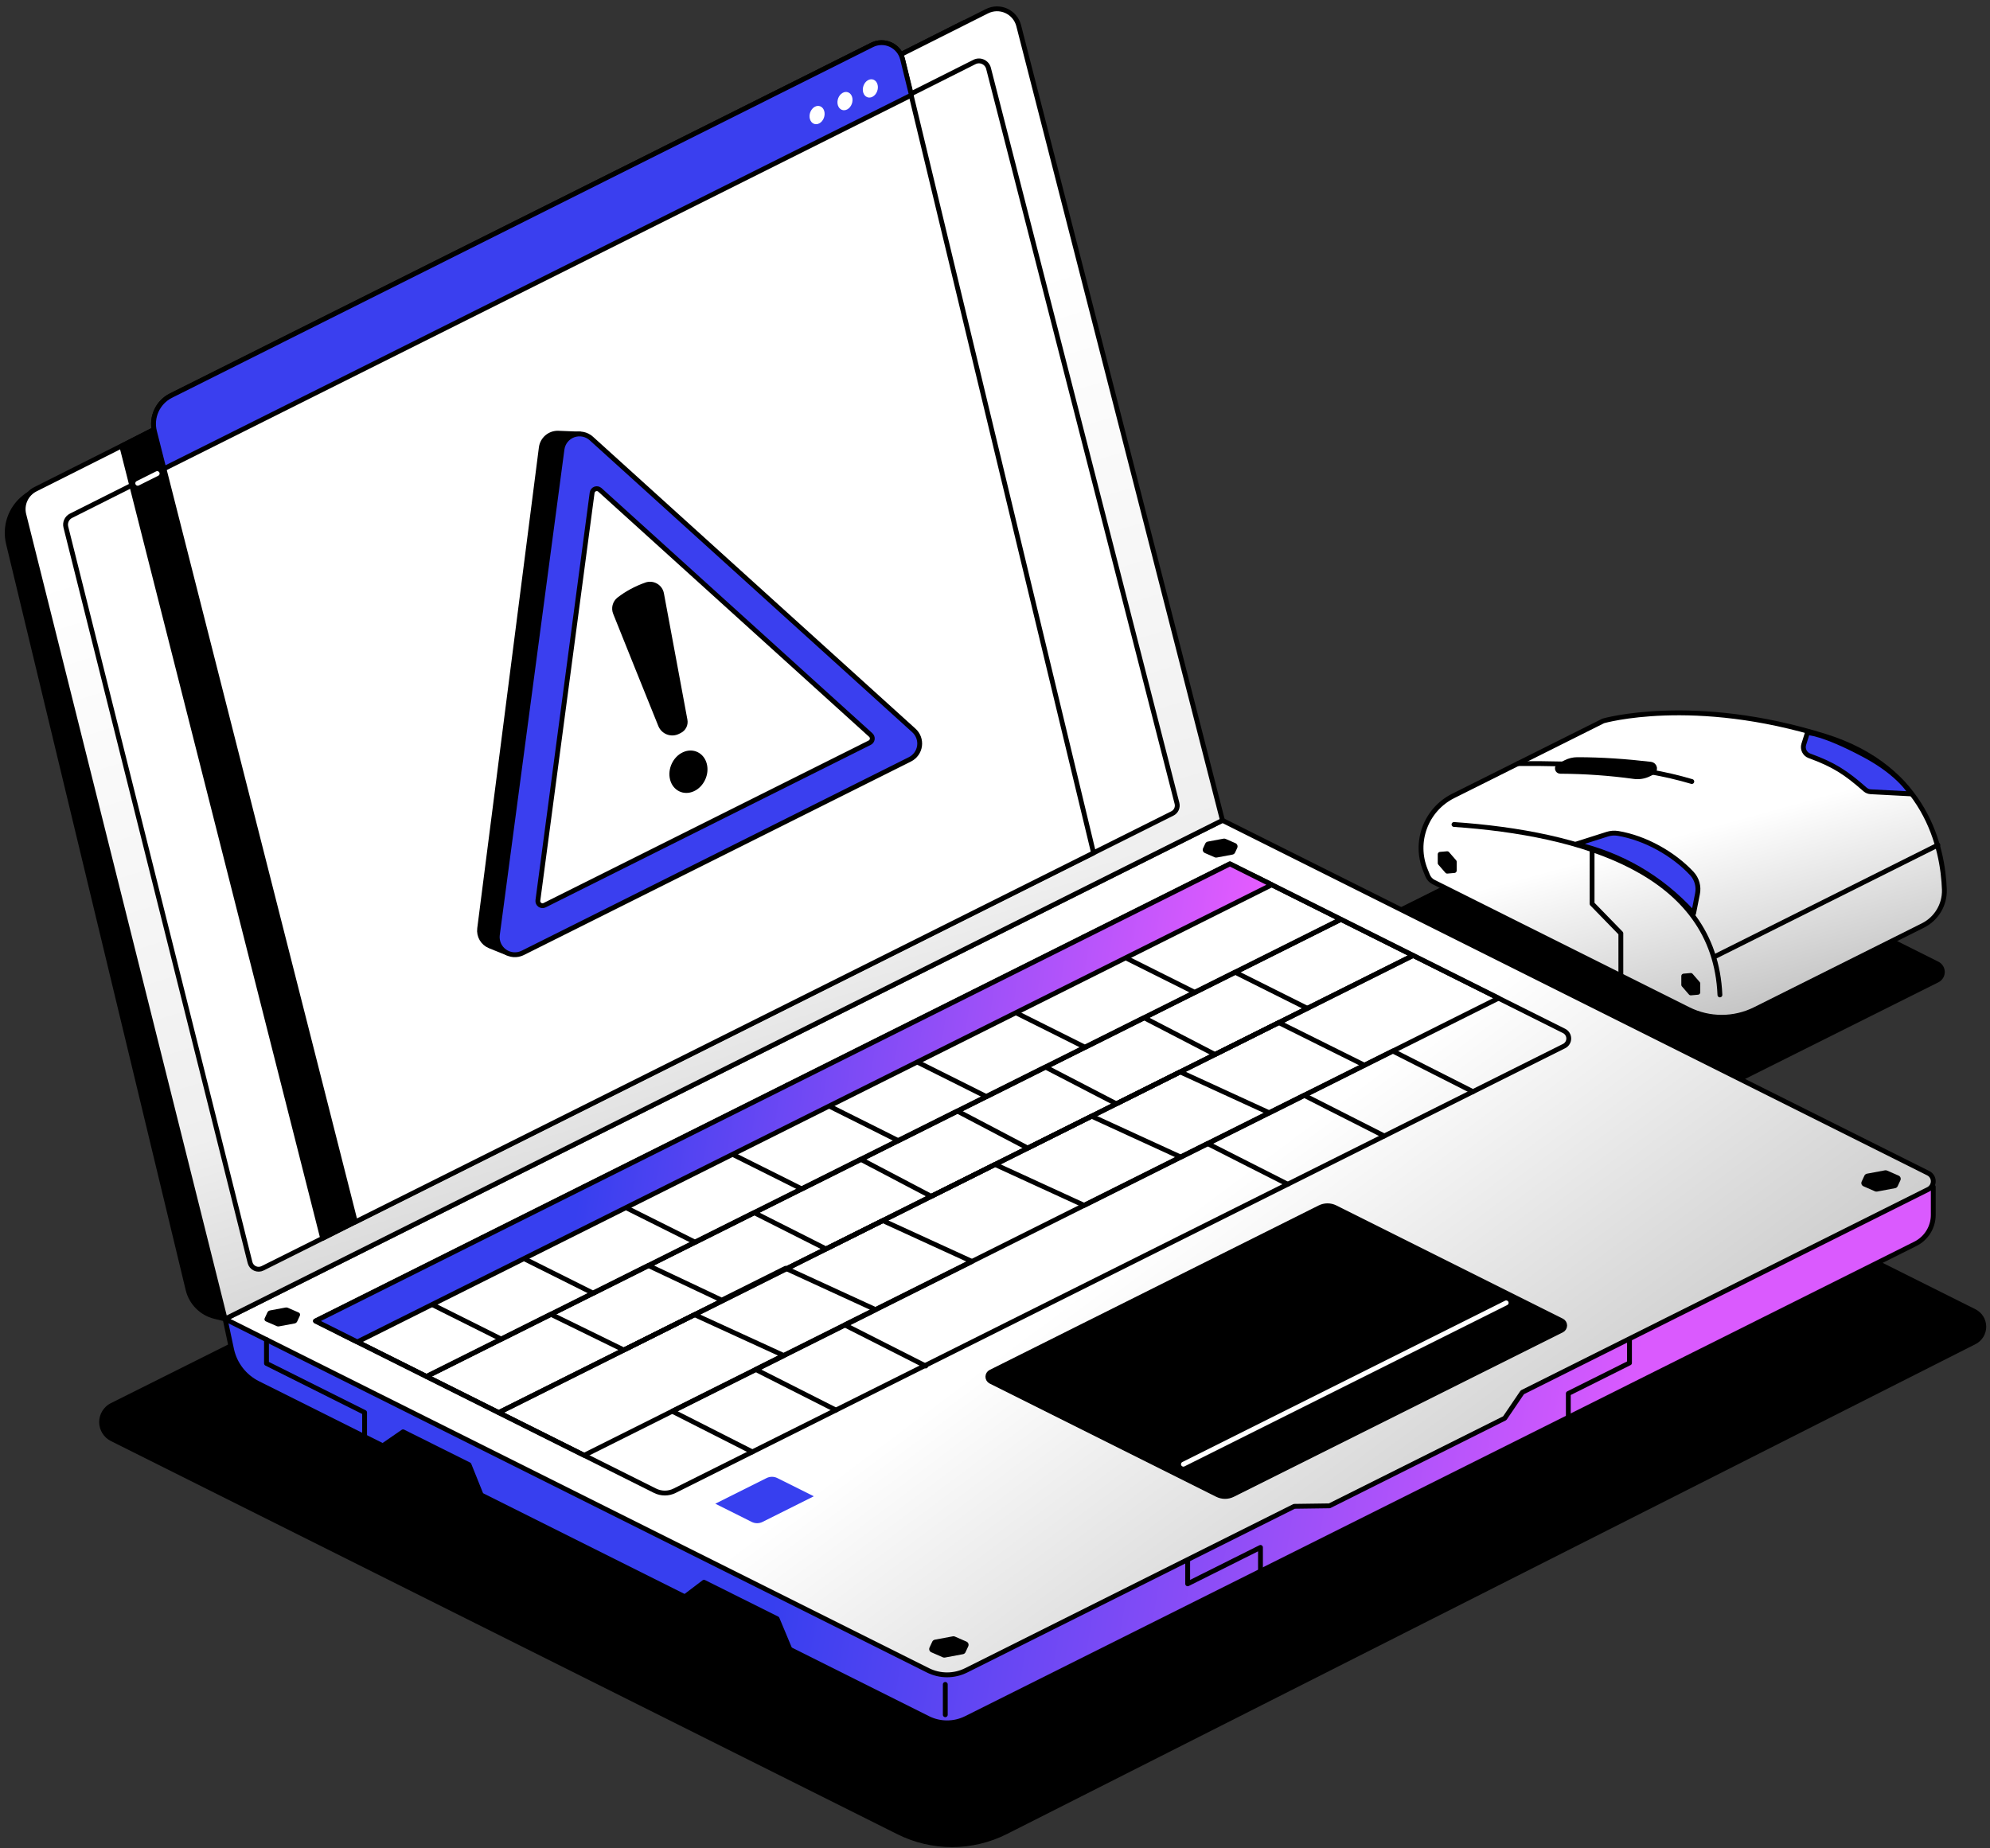 <svg width="281" height="261" viewBox="0 0 281 261" fill="none" xmlns="http://www.w3.org/2000/svg">
<rect x="0" y="0" width="281" height="261" fill="#333333" stroke="none"/>
<path fill-rule="evenodd" clip-rule="evenodd" d="M44.772 183.988C44.772 183.988 25.099 193.824 15.813 198.468C14.915 198.917 14.347 199.835 14.347 200.84C14.347 201.845 14.915 202.764 15.813 203.213C34.583 212.598 103.734 247.174 126.871 258.742C131.65 261.132 137.279 261.118 142.048 258.706C168.776 245.186 258.133 199.983 278.797 189.53C279.612 189.117 280.126 188.28 280.124 187.366C280.121 186.452 279.604 185.617 278.787 185.209C270.997 181.313 254.958 173.294 250.642 171.136C249.957 170.794 249.149 170.796 248.466 171.143C236.773 177.078 134.638 228.921 134.638 228.921L44.772 183.988Z" fill="black" stroke="black" stroke-width="0.684" stroke-miterlimit="1.5" stroke-linecap="round" stroke-linejoin="round"/>
<path fill-rule="evenodd" clip-rule="evenodd" d="M204.023 125.404L193.688 130.571L241.478 154.466C241.478 154.466 265.864 142.272 273.559 138.425C273.996 138.207 274.271 137.762 274.271 137.276C274.271 136.789 273.996 136.344 273.559 136.127C270.102 134.397 263.955 131.325 263.955 131.325L204.023 125.404Z" fill="black" stroke="black" stroke-width="0.684" stroke-miterlimit="1.5" stroke-linecap="round" stroke-linejoin="round"/>
<path fill-rule="evenodd" clip-rule="evenodd" d="M165.337 121.102L272.989 167.619V171.578C272.989 173.309 272.012 174.89 270.463 175.664C259.304 181.244 146.702 237.545 136.431 242.68C134.732 243.53 132.729 243.53 131.031 242.68C116.877 235.603 51.31 202.82 36.411 195.37C34.504 194.417 33.137 192.646 32.696 190.561C32.262 188.517 31.787 186.278 31.787 186.278L165.337 121.102Z" fill="url(#paint0_linear_7131_3563)" stroke="black" stroke-width="0.684" stroke-miterlimit="1.5" stroke-linecap="round" stroke-linejoin="round"/>
<path fill-rule="evenodd" clip-rule="evenodd" d="M54.181 204.101L56.915 202.215L66.226 206.862L67.89 210.999L54.181 204.101Z" fill="black" stroke="black" stroke-width="0.684" stroke-miterlimit="1.5" stroke-linecap="round" stroke-linejoin="round"/>
<path fill-rule="evenodd" clip-rule="evenodd" d="M96.823 225.425L99.407 223.461L109.732 228.614L111.476 232.787L96.823 225.425Z" fill="black" stroke="black" stroke-width="0.684" stroke-miterlimit="1.5" stroke-linecap="round" stroke-linejoin="round"/>
<path d="M133.48 237.889V242.172" stroke="black" stroke-width="0.684" stroke-miterlimit="1.5" stroke-linecap="round" stroke-linejoin="round"/>
<path fill-rule="evenodd" clip-rule="evenodd" d="M1.192 76.746C0.611 74.332 1.479 71.799 3.424 70.252C3.694 70.038 3.865 69.901 3.865 69.901L136.198 3.16L164.807 119.769L31.786 186.278C31.786 186.278 31.144 186.122 30.347 185.926C28.467 185.468 27.005 183.999 26.553 182.12C22.759 166.367 5.458 94.47 1.192 76.746Z" fill="black" stroke="black" stroke-width="0.684" stroke-miterlimit="1.5" stroke-linecap="round" stroke-linejoin="round"/>
<path fill-rule="evenodd" clip-rule="evenodd" d="M172.621 115.861C172.621 115.861 257.212 158.156 272.282 165.692C272.716 165.908 272.989 166.35 272.989 166.833C272.989 167.317 272.716 167.759 272.282 167.975C261.358 173.437 214.962 196.635 214.962 196.635L212.481 200.292L187.728 212.669L182.755 212.738C182.755 212.738 146.702 230.766 136.431 235.901C134.732 236.75 132.729 236.75 131.031 235.901C114.884 227.827 31.787 186.279 31.787 186.279L172.621 115.861Z" fill="url(#paint1_linear_7131_3563)" stroke="black" stroke-width="0.684" stroke-miterlimit="1.5" stroke-linecap="round" stroke-linejoin="round"/>
<path fill-rule="evenodd" clip-rule="evenodd" d="M131.64 231.852C131.71 231.707 131.844 231.603 132.002 231.573C132.597 231.462 134.071 231.186 134.547 231.098C134.645 231.079 134.745 231.09 134.838 231.131C135.158 231.27 135.955 231.618 136.47 231.843C136.594 231.897 136.688 231.997 136.737 232.123C136.783 232.247 136.777 232.387 136.722 232.509C136.594 232.783 136.439 233.121 136.337 233.341C136.269 233.488 136.135 233.592 135.975 233.621C135.38 233.732 133.906 234.007 133.43 234.096C133.332 234.115 133.232 234.103 133.141 234.064C132.819 233.923 132.022 233.575 131.507 233.351C131.385 233.298 131.289 233.197 131.24 233.071C131.194 232.946 131.199 232.807 131.254 232.685C131.383 232.41 131.54 232.074 131.64 231.852Z" fill="black"/>
<path fill-rule="evenodd" clip-rule="evenodd" d="M37.757 185.355C37.823 185.209 37.958 185.104 38.116 185.075C38.655 184.974 39.907 184.741 40.34 184.659C40.438 184.641 40.541 184.654 40.632 184.693C40.952 184.833 41.74 185.177 42.179 185.368C42.259 185.403 42.324 185.47 42.354 185.552C42.386 185.635 42.382 185.726 42.346 185.807C42.23 186.055 42.068 186.403 41.965 186.631C41.895 186.777 41.761 186.881 41.602 186.911C41.064 187.012 39.811 187.245 39.379 187.326C39.281 187.344 39.18 187.333 39.089 187.293C38.769 187.154 37.978 186.809 37.54 186.617C37.459 186.582 37.397 186.516 37.365 186.433C37.333 186.351 37.337 186.26 37.375 186.18C37.489 185.93 37.651 185.583 37.757 185.355Z" fill="black"/>
<path fill-rule="evenodd" clip-rule="evenodd" d="M170.189 119.139C170.256 118.992 170.39 118.888 170.549 118.858C171.088 118.757 172.34 118.524 172.772 118.443C172.871 118.425 172.974 118.437 173.064 118.476C173.347 118.6 174.002 118.885 174.453 119.082C174.576 119.136 174.671 119.236 174.718 119.361C174.765 119.487 174.76 119.626 174.706 119.748C174.601 119.972 174.479 120.231 174.397 120.414C174.328 120.56 174.194 120.664 174.035 120.694C173.496 120.795 172.244 121.028 171.812 121.109C171.713 121.127 171.613 121.116 171.522 121.077C171.237 120.952 170.582 120.667 170.131 120.47C170.01 120.417 169.913 120.316 169.866 120.19C169.819 120.065 169.824 119.926 169.881 119.805C169.983 119.58 170.104 119.321 170.189 119.139Z" fill="black"/>
<path fill-rule="evenodd" clip-rule="evenodd" d="M263.264 166.04C263.334 165.895 263.468 165.79 263.626 165.76C264.221 165.649 265.695 165.374 266.171 165.285C266.269 165.267 266.369 165.278 266.462 165.319C266.782 165.458 267.579 165.806 268.094 166.03C268.218 166.085 268.312 166.185 268.361 166.31C268.407 166.435 268.401 166.574 268.346 166.696C268.218 166.971 268.063 167.309 267.961 167.529C267.893 167.675 267.759 167.78 267.599 167.808C267.004 167.919 265.53 168.195 265.054 168.284C264.956 168.302 264.856 168.291 264.765 168.251C264.443 168.111 263.646 167.763 263.131 167.538C263.009 167.485 262.913 167.384 262.864 167.258C262.818 167.134 262.823 166.995 262.878 166.872C263.007 166.598 263.164 166.261 263.264 166.04Z" fill="black"/>
<path fill-rule="evenodd" clip-rule="evenodd" d="M173.67 122.006C173.67 122.006 211.385 140.864 220.857 145.6C221.263 145.803 221.518 146.217 221.518 146.67C221.518 147.122 221.263 147.536 220.857 147.739C205.164 155.587 108.015 204.16 95.259 210.538C94.391 210.972 93.368 210.972 92.499 210.538C84.507 206.542 44.553 186.565 44.553 186.565L173.67 122.006Z" stroke="black" stroke-width="0.684" stroke-miterlimit="1.5" stroke-linecap="round" stroke-linejoin="round"/>
<path fill-rule="evenodd" clip-rule="evenodd" d="M177.026 123.684L189.345 129.843L60.228 194.402L47.91 188.242L177.026 123.684Z" stroke="black" stroke-width="0.684" stroke-miterlimit="1.5" stroke-linecap="round" stroke-linejoin="round"/>
<path fill-rule="evenodd" clip-rule="evenodd" d="M189.345 129.844L199.539 134.94L70.419 199.499L60.228 194.402L189.345 129.844Z" stroke="black" stroke-width="0.684" stroke-miterlimit="1.5" stroke-linecap="round" stroke-linejoin="round"/>
<path d="M55.11 181.287L70.785 189.124L77.796 185.619L88.097 190.661L98.078 185.671L110.673 191.441L94.933 199.311L106.243 205.05" stroke="black" stroke-width="0.684" stroke-miterlimit="1.5" stroke-linecap="round" stroke-linejoin="round"/>
<path d="M68.081 174.799L83.756 182.636L91.562 178.733L101.912 183.623L110.922 179.118L123.633 184.958L106.718 193.415L118.041 199.147" stroke="black" stroke-width="0.684" stroke-miterlimit="1.5" stroke-linecap="round" stroke-linejoin="round"/>
<path d="M82.482 167.6L98.157 175.437L106.5 171.264L116.645 176.385L124.653 172.382L137.248 178.152L119.297 187.126L130.72 192.921" stroke="black" stroke-width="0.684" stroke-miterlimit="1.5" stroke-linecap="round" stroke-linejoin="round"/>
<path d="M97.539 160.072L113.213 167.909L121.557 163.738L131.496 168.96L140.506 164.456L153.091 170.232L170.529 161.512L181.839 167.25" stroke="black" stroke-width="0.684" stroke-miterlimit="1.5" stroke-linecap="round" stroke-linejoin="round"/>
<path d="M111.172 153.254L126.847 161.091L135.19 156.92L145.129 162.142L154.139 157.637L166.724 163.413L184.163 154.694L195.473 160.432" stroke="black" stroke-width="0.684" stroke-miterlimit="1.5" stroke-linecap="round" stroke-linejoin="round"/>
<path d="M123.614 147.035L139.289 154.872L147.632 150.701L157.64 155.89L166.646 151.385L179.231 157.161L196.673 148.441L207.99 154.175" stroke="black" stroke-width="0.684" stroke-miterlimit="1.5" stroke-linecap="round" stroke-linejoin="round"/>
<path d="M137.542 140.07L153.217 147.907L161.56 143.736L171.568 148.925L180.574 144.42L192.67 150.44" stroke="black" stroke-width="0.684" stroke-miterlimit="1.5" stroke-linecap="round" stroke-linejoin="round"/>
<path d="M153.045 132.318L168.72 140.155L174.411 137.31L184.603 142.406" stroke="black" stroke-width="0.684" stroke-miterlimit="1.5" stroke-linecap="round" stroke-linejoin="round"/>
<path fill-rule="evenodd" clip-rule="evenodd" d="M199.537 134.939L211.603 140.973L82.486 205.532L70.418 199.498L199.537 134.939Z" stroke="black" stroke-width="0.684" stroke-miterlimit="1.5" stroke-linecap="round" stroke-linejoin="round"/>
<path fill-rule="evenodd" clip-rule="evenodd" d="M173.67 122.006L179.578 124.959L50.458 189.518L44.553 186.565L173.67 122.006Z" fill="url(#paint2_linear_7131_3563)" stroke="black" stroke-width="0.684" stroke-miterlimit="1.5" stroke-linecap="round" stroke-linejoin="round"/>
<path fill-rule="evenodd" clip-rule="evenodd" d="M108.243 208.748C108.723 208.508 109.287 208.508 109.767 208.748C111.365 209.547 114.913 211.321 114.913 211.321C114.913 211.321 109.672 213.941 107.671 214.941C107.194 215.181 106.628 215.181 106.147 214.941C104.552 214.143 101.004 212.368 101.004 212.368C101.004 212.368 106.245 209.748 108.243 208.748Z" fill="url(#paint3_linear_7131_3563)"/>
<path fill-rule="evenodd" clip-rule="evenodd" d="M186.354 170.553C187.046 170.206 187.862 170.206 188.554 170.553C193.657 173.104 215.011 183.781 220.537 186.544C220.785 186.668 220.942 186.922 220.942 187.199C220.942 187.477 220.785 187.73 220.537 187.855C213.528 191.359 180.543 207.851 174.082 211.082C173.39 211.428 172.574 211.428 171.882 211.082C166.779 208.531 145.425 197.854 139.899 195.09C139.651 194.966 139.494 194.713 139.494 194.435C139.494 194.158 139.651 193.904 139.899 193.78C146.908 190.276 179.892 173.784 186.354 170.553Z" fill="black" stroke="black" stroke-width="0.684" stroke-miterlimit="1.5" stroke-linecap="round" stroke-linejoin="round"/>
<path fill-rule="evenodd" clip-rule="evenodd" d="M3.362 72.676C3.004 71.244 3.687 69.754 5.006 69.091C15.1 64.017 55.613 43.655 55.613 43.655L58.34 39.294L81.47 27.684L85.165 28.818C85.165 28.818 126.867 7.864 139.37 1.582C140.225 1.153 141.226 1.134 142.094 1.53C142.962 1.925 143.609 2.693 143.844 3.618C148.971 23.617 172.62 115.86 172.62 115.86L31.786 186.278C31.786 186.278 7.549 89.42 3.362 72.676Z" fill="url(#paint4_linear_7131_3563)" stroke="black" stroke-width="0.684" stroke-miterlimit="1.5" stroke-linecap="round" stroke-linejoin="round"/>
<path fill-rule="evenodd" clip-rule="evenodd" d="M9.298 74.431C9.14 73.796 9.442 73.136 10.025 72.843C21.267 67.196 123.739 15.717 137.604 8.752C137.983 8.562 138.426 8.554 138.811 8.729C139.196 8.904 139.48 9.244 139.586 9.654C142.854 22.399 163.674 103.615 166.199 113.458C166.343 114.028 166.074 114.622 165.546 114.885C154.75 120.284 50.378 172.473 37.075 179.124C36.739 179.293 36.339 179.299 35.997 179.141C35.652 178.983 35.398 178.677 35.306 178.31C32.271 166.181 11.894 84.797 9.298 74.431Z" fill="white" stroke="black" stroke-width="0.684" stroke-miterlimit="1.5" stroke-linecap="round" stroke-linejoin="round"/>
<path fill-rule="evenodd" clip-rule="evenodd" d="M17.192 62.998L45.562 174.883L62.918 166.02L28.598 57.103L17.192 62.998Z" fill="black" stroke="black" stroke-width="0.684" stroke-miterlimit="1.5" stroke-linecap="round" stroke-linejoin="round"/>
<path fill-rule="evenodd" clip-rule="evenodd" d="M24.144 55.871C22.271 56.808 21.304 58.922 21.82 60.951C26.701 80.169 50.175 172.574 50.175 172.574L154.417 120.454C154.417 120.454 132.207 28.178 127.435 8.359C127.22 7.457 126.605 6.704 125.764 6.313C124.923 5.922 123.949 5.936 123.118 6.351C107.105 14.363 39.689 48.094 24.144 55.871Z" fill="white" stroke="black" stroke-width="0.684" stroke-miterlimit="1.5" stroke-linecap="round" stroke-linejoin="round"/>
<path fill-rule="evenodd" clip-rule="evenodd" d="M24.14 55.873C22.27 56.809 21.303 58.921 21.816 60.95C22.434 63.383 23.145 66.203 23.145 66.203L128.699 13.427C128.699 13.427 128.039 10.739 127.448 8.337C127.229 7.439 126.61 6.69 125.77 6.302C124.932 5.914 123.962 5.929 123.134 6.343C107.149 14.341 39.688 48.094 24.14 55.873Z" fill="#3A3FEF" stroke="black" stroke-width="0.684" stroke-miterlimit="1.5" stroke-linecap="round" stroke-linejoin="round"/>
<path d="M167.104 206.79L212.682 184.002" stroke="white" stroke-width="0.684" stroke-miterlimit="1.5" stroke-linecap="round" stroke-linejoin="round"/>
<path d="M37.63 189.199V192.555L51.483 199.482V202.759" stroke="black" stroke-width="0.684" stroke-miterlimit="1.5" stroke-linecap="round" stroke-linejoin="round"/>
<path d="M167.706 220.409V223.682L177.987 218.541V222.2" stroke="black" stroke-width="0.684" stroke-miterlimit="1.5" stroke-linecap="round" stroke-linejoin="round"/>
<path d="M230.093 189.215V192.488L221.456 196.806V200.465" stroke="black" stroke-width="0.684" stroke-miterlimit="1.5" stroke-linecap="round" stroke-linejoin="round"/>
<path fill-rule="evenodd" clip-rule="evenodd" d="M201.599 123.677C201.759 124.067 202.055 124.386 202.431 124.574C206.315 126.516 228.535 137.626 238.397 142.557C241.366 144.041 244.86 144.041 247.829 142.557C254.407 139.268 266.136 133.404 271.531 130.706C273.43 129.756 274.61 127.794 274.558 125.67C274.348 119.82 272.045 108.464 257.719 103.985C239.058 98.149 226.395 101.813 226.395 101.813C226.395 101.813 213.501 108.26 205.205 112.407C201.355 114.333 199.64 118.904 201.277 122.889C201.4 123.192 201.51 123.459 201.599 123.677Z" fill="url(#paint5_linear_7131_3563)" stroke="black" stroke-width="0.684" stroke-miterlimit="1.5" stroke-linecap="round" stroke-linejoin="round"/>
<path fill-rule="evenodd" clip-rule="evenodd" d="M238.749 137.762L239.744 138.909V140.143L238.749 140.231L237.754 139.084V137.85L238.749 137.762Z" fill="black" stroke="black" stroke-width="0.684" stroke-miterlimit="1.5" stroke-linecap="round" stroke-linejoin="round"/>
<path fill-rule="evenodd" clip-rule="evenodd" d="M204.355 120.567L205.35 121.714V122.948L204.355 123.035L203.36 121.888V120.654L204.355 120.567Z" fill="black" stroke="black" stroke-width="0.684" stroke-miterlimit="1.5" stroke-linecap="round" stroke-linejoin="round"/>
<path d="M123.249 13.641C123.804 13.321 124.098 12.544 123.905 11.907C123.712 11.269 123.105 11.013 122.55 11.333C121.994 11.654 121.7 12.431 121.893 13.068C122.086 13.706 122.693 13.962 123.249 13.641Z" fill="white"/>
<path d="M119.667 15.432C120.223 15.112 120.517 14.335 120.324 13.698C120.131 13.06 119.524 12.804 118.968 13.124C118.413 13.445 118.119 14.222 118.312 14.859C118.505 15.496 119.111 15.753 119.667 15.432Z" fill="white"/>
<path d="M115.726 17.403C116.281 17.082 116.575 16.306 116.382 15.668C116.189 15.031 115.582 14.774 115.027 15.095C114.471 15.416 114.177 16.192 114.37 16.83C114.563 17.467 115.17 17.724 115.726 17.403Z" fill="white"/>
<path d="M205.312 116.441C223.223 117.674 242.144 123.115 242.862 140.511" stroke="black" stroke-width="0.684" stroke-miterlimit="1.5" stroke-linecap="round" stroke-linejoin="round"/>
<path d="M224.812 120.34V127.64L228.874 131.815V137.797" stroke="black" stroke-width="0.684" stroke-miterlimit="1.5" stroke-linecap="round" stroke-linejoin="round"/>
<path d="M242.195 135.071L273.644 119.346" stroke="black" stroke-width="0.684" stroke-miterlimit="1.5" stroke-linecap="round" stroke-linejoin="round"/>
<path fill-rule="evenodd" clip-rule="evenodd" d="M220.318 108.929C220.126 108.929 219.962 108.798 219.921 108.614C219.877 108.43 219.966 108.24 220.133 108.156C220.475 107.985 220.823 107.811 221.114 107.665C221.613 107.416 222.16 107.286 222.717 107.283C226.162 107.28 229.625 107.53 233.097 107.934C233.367 107.966 233.583 108.171 233.631 108.438C233.678 108.705 233.542 108.972 233.299 109.093C233.145 109.171 232.991 109.247 232.848 109.32C232.192 109.648 231.45 109.768 230.725 109.666C227.27 109.189 223.8 108.949 220.318 108.929Z" fill="black" stroke="black" stroke-width="0.684" stroke-miterlimit="1.5" stroke-linecap="round" stroke-linejoin="round"/>
<path fill-rule="evenodd" clip-rule="evenodd" d="M78.844 61.181C77.636 61.134 76.59 62.018 76.435 63.219C75.073 73.861 68.99 121.302 67.73 131.135C67.593 132.188 68.186 133.2 69.173 133.598C70.311 134.059 71.617 134.586 71.617 134.586L128.896 105.777L81.858 61.3C81.858 61.3 80.26 61.237 78.844 61.181Z" fill="black" stroke="black" stroke-width="0.684" stroke-miterlimit="1.5" stroke-linecap="round" stroke-linejoin="round"/>
<path fill-rule="evenodd" clip-rule="evenodd" d="M83.5 61.929C82.813 61.308 81.838 61.119 80.968 61.437C80.101 61.756 79.483 62.53 79.359 63.447C77.509 77.35 72.074 118.172 70.232 132.02C70.112 132.934 70.506 133.84 71.256 134.376C72.007 134.911 72.989 134.988 73.815 134.576C85.473 128.746 118.055 112.455 128.491 107.239C129.226 106.871 129.732 106.164 129.845 105.349C129.954 104.534 129.657 103.717 129.046 103.165C120.373 95.314 93.23 70.738 83.5 61.929Z" fill="#3A3FEF" stroke="black" stroke-width="0.684" stroke-miterlimit="1.5" stroke-linecap="round" stroke-linejoin="round"/>
<path fill-rule="evenodd" clip-rule="evenodd" d="M84.712 69.187C84.529 69.022 84.272 68.972 84.041 69.056C83.81 69.141 83.648 69.346 83.613 69.589C82.575 77.388 76.984 119.399 75.952 127.165C75.921 127.407 76.025 127.647 76.224 127.789C76.421 127.931 76.684 127.951 76.901 127.842C83.463 124.561 116.982 107.802 122.807 104.889C123.003 104.792 123.136 104.604 123.168 104.388C123.197 104.172 123.119 103.955 122.957 103.809C118.115 99.425 90.19 74.145 84.712 69.187Z" fill="white" stroke="black" stroke-width="0.684" stroke-miterlimit="1.5" stroke-linecap="round" stroke-linejoin="round"/>
<path fill-rule="evenodd" clip-rule="evenodd" d="M222.558 119.211C222.558 119.211 225.565 118.253 226.95 117.813C227.428 117.66 227.937 117.62 228.437 117.695C232.302 118.33 236.301 120.579 238.906 123.375C239.613 124.147 239.907 125.21 239.695 126.235C239.456 127.468 239.145 128.999 239.145 128.999C234.384 123.76 228.771 120.711 222.558 119.211Z" fill="#3A3FEF" stroke="black" stroke-width="0.684" stroke-miterlimit="1.5" stroke-linecap="round" stroke-linejoin="round"/>
<path d="M214.354 107.836C222.974 107.808 231.143 108.071 238.892 110.374" stroke="black" stroke-width="0.684" stroke-miterlimit="1.5" stroke-linecap="round" stroke-linejoin="round"/>
<path fill-rule="evenodd" clip-rule="evenodd" d="M255.219 103.482C255.219 103.482 254.946 104.348 254.703 105.123C254.498 105.783 254.84 106.49 255.486 106.736C258.979 108.011 260.647 109.107 263.364 111.498C263.583 111.69 263.863 111.803 264.154 111.819C265.575 111.894 269.841 112.118 269.841 112.118C269.841 112.118 268.375 109.348 263.238 106.613C257.277 103.439 255.219 103.482 255.219 103.482Z" fill="#3A3FEF" stroke="black" stroke-width="0.684" stroke-miterlimit="1.5" stroke-linecap="round" stroke-linejoin="round"/>
<path d="M19.447 68.255L22.195 66.881" stroke="white" stroke-width="0.684" stroke-miterlimit="1.5" stroke-linecap="round" stroke-linejoin="round"/>
<path fill-rule="evenodd" clip-rule="evenodd" d="M87.185 84.4C86.501 84.946 86.259 85.875 86.583 86.686C87.886 89.958 91.341 98.525 92.961 102.539C93.183 103.088 93.624 103.52 94.178 103.73C94.735 103.94 95.35 103.908 95.88 103.643C95.966 103.6 96.051 103.558 96.133 103.516C96.831 103.168 97.21 102.402 97.066 101.638C96.407 98.083 94.554 88.127 93.748 83.791C93.645 83.226 93.3 82.733 92.804 82.44C92.312 82.146 91.714 82.08 91.167 82.259C89.697 82.776 88.368 83.484 87.185 84.4Z" fill="black"/>
<path d="M97.837 111.437C99.086 110.869 99.819 109.314 99.474 107.964C99.129 106.614 97.836 105.979 96.587 106.547C95.338 107.114 94.605 108.669 94.95 110.019C95.295 111.369 96.588 112.004 97.837 111.437Z" fill="black" stroke="black" stroke-width="0.684" stroke-miterlimit="1.5" stroke-linecap="round" stroke-linejoin="round"/>
<defs>
<linearGradient id="paint0_linear_7131_3563" x1="112.082" y1="208.922" x2="225.6" y2="228.057" gradientUnits="userSpaceOnUse">
<stop stop-color="#373FEF"/>
<stop offset="1" stop-color="#DA5AFE"/>
</linearGradient>
<linearGradient id="paint1_linear_7131_3563" x1="170.672" y1="169.016" x2="226.415" y2="243.682" gradientUnits="userSpaceOnUse">
<stop stop-color="white"/>
<stop offset="1" stop-color="#B3B3B3"/>
</linearGradient>
<linearGradient id="paint2_linear_7131_3563" x1="84.924" y1="147.512" x2="175.702" y2="161.476" gradientUnits="userSpaceOnUse">
<stop stop-color="#373FEF"/>
<stop offset="1" stop-color="#EA5DFF"/>
</linearGradient>
<linearGradient id="paint3_linear_7131_3563" x1="141.375" y1="173.316" x2="232.152" y2="187.279" gradientUnits="userSpaceOnUse">
<stop stop-color="#373FEF"/>
<stop offset="1" stop-color="#EA5DFF"/>
</linearGradient>
<linearGradient id="paint4_linear_7131_3563" x1="47.335" y1="68.632" x2="91.852" y2="212.065" gradientUnits="userSpaceOnUse">
<stop stop-color="white"/>
<stop offset="0.55" stop-color="#EFEFEF"/>
<stop offset="1" stop-color="#B3B3B3"/>
</linearGradient>
<linearGradient id="paint5_linear_7131_3563" x1="248.681" y1="114.722" x2="257.919" y2="148.438" gradientUnits="userSpaceOnUse">
<stop stop-color="white"/>
<stop offset="1" stop-color="#B3B3B3"/>
</linearGradient>
</defs>
</svg>
